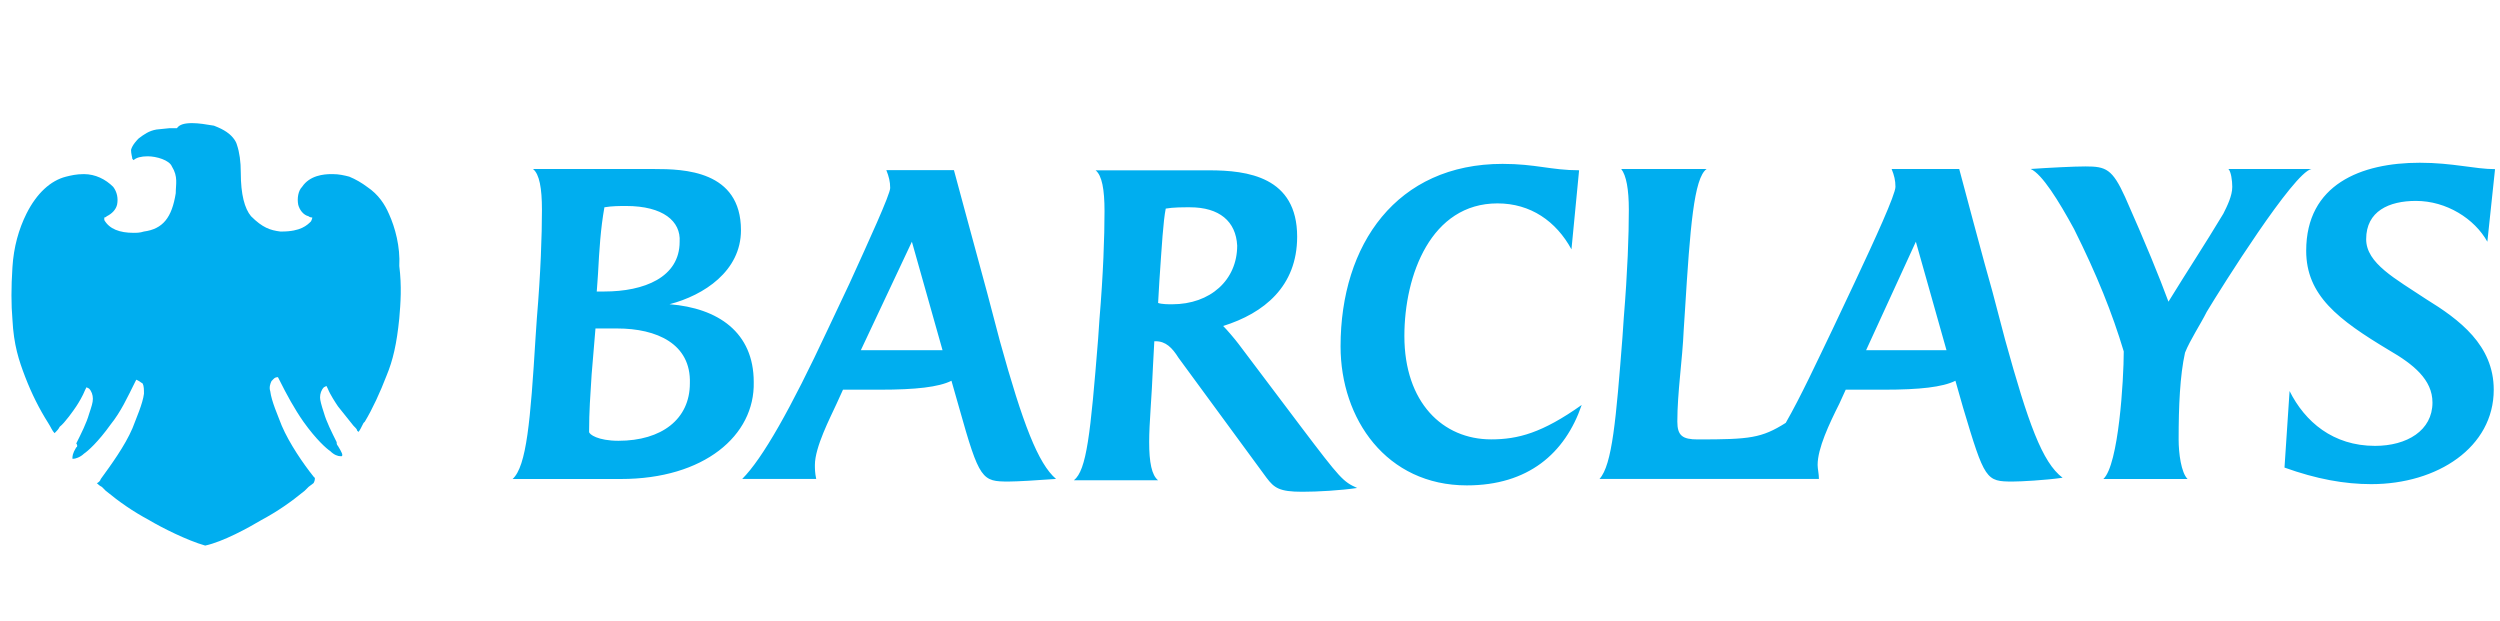 <svg xmlns="http://www.w3.org/2000/svg" xmlns:svg="http://www.w3.org/2000/svg" id="Layer_1" x="0px" y="0px" width="200px" height="49.654px" viewBox="0 0 200 49.654" xml:space="preserve"><defs id="defs24"></defs><g id="g2" transform="matrix(0.433,0,0,0.433,-21.04,-59.863)">	<path class="st0" d="M 163.33,226.75 H 143.3 c 2.59,-2.36 3.3,-10.84 4.24,-26.16 l 0.24,-3.54 c 0.71,-8.49 0.94,-15.32 0.94,-20.03 0,-4.01 -0.47,-6.6 -1.65,-7.54 h 22.39 c 5.42,0 16.03,0.24 16.03,11.31 0,7.54 -6.84,12.02 -13.2,13.67 8.96,0.71 15.56,5.18 15.56,14.38 0.23,9.9 -9.2,17.91 -24.52,17.91 m -0.71,-27.81 h -4.01 l -0.71,8.49 c -0.24,3.77 -0.47,6.84 -0.47,10.61 0,0.47 1.65,1.65 5.42,1.65 8.01,0 13.2,-4.01 13.2,-10.61 0.24,-7.31 -6.12,-10.14 -13.43,-10.14 m 1.65,-22.63 c -1.18,0 -2.59,0 -4.01,0.24 -0.71,4.01 -0.94,7.78 -1.18,12.26 0,0 -0.24,3.54 -0.24,3.3 h 1.41 c 7.31,0 13.91,-2.59 13.91,-9.19 0.25,-3.78 -3.05,-6.61 -9.89,-6.61 m 70.71,50.91 c -4.95,0 -5.42,-0.24 -9.19,-13.67 l -1.41,-4.95 c -2.36,1.18 -6.6,1.65 -13.2,1.65 h -6.84 l -1.18,2.59 c -1.18,2.59 -4.01,8.01 -4.01,11.31 0,0.71 0,1.41 0.24,2.59 h -13.67 c 3.77,-3.77 8.96,-12.96 15.79,-27.58 l 4.01,-8.49 c 3.54,-7.78 7.54,-16.5 7.54,-17.68 0,-1.18 -0.24,-2.12 -0.71,-3.3 h 12.49 c 0,0 3.3,12.26 6.13,22.63 l 2.36,8.96 c 4.24,15.32 7.07,22.63 10.37,25.46 -3.3,0.25 -7.3,0.48 -8.72,0.48 m -17.91,-44.31 -9.43,20.04 h 15.09 z m 72.12,46.2 c -4.24,0 -5.18,-0.71 -6.6,-2.59 l -16.26,-22.16 c -1.18,-1.88 -2.36,-3.06 -4.24,-3.06 h -0.23 l -0.24,4.48 c -0.23,5.89 -0.71,10.61 -0.71,14.14 0,3.77 0.47,6.13 1.65,7.07 H 247 c 2.36,-1.89 3.06,-8.49 4.48,-26.16 l 0.24,-3.54 c 0.71,-8.49 0.94,-15.32 0.94,-20.03 0,-4.01 -0.47,-6.6 -1.65,-7.54 h 20.98 c 7.07,0 16.26,1.18 16.26,12.26 0,9.19 -6.13,14.14 -13.67,16.5 0.71,0.71 2.12,2.36 2.83,3.3 l 11.55,15.32 c 7.31,9.66 7.78,10.14 10.37,11.31 -3.07,0.46 -7.31,0.7 -10.14,0.7 m -20.74,-52.56 c -1.42,0 -3.07,0 -4.48,0.24 -0.47,2.36 -0.71,6.6 -1.18,13.43 l -0.23,4.01 c 0.71,0.24 1.89,0.24 2.59,0.24 7.07,0 12.02,-4.48 12.02,-10.84 -0.23,-4.49 -3.3,-7.08 -8.72,-7.08 m 51.15,51.38 c -14.85,0 -23.33,-12.26 -23.33,-25.69 0,-18.85 10.37,-33.71 29.93,-33.71 6.13,0 8.96,1.18 14.14,1.18 l -1.41,14.61 c -2.83,-5.19 -7.54,-8.49 -13.67,-8.49 -12.26,0 -17.2,13.2 -17.2,24.51 0,12.26 7.07,19.09 16.03,19.09 4.95,0 9.43,-1.18 16.73,-6.36 -3.07,8.97 -9.91,14.86 -21.22,14.86 m 100.87,-0.71 c -4.95,0 -5.18,-0.24 -9.19,-13.67 l -1.41,-4.95 c -2.36,1.18 -6.6,1.65 -13.2,1.65 h -7.07 l -1.18,2.59 c -1.89,3.77 -4.01,8.25 -4.01,11.31 0,0.71 0.24,1.65 0.24,2.59 h -40.54 c 2.36,-2.59 3.06,-11.08 4.24,-26.16 l 0.24,-3.54 c 0.71,-8.72 0.94,-15.32 0.94,-20.03 0,-3.77 -0.47,-6.36 -1.41,-7.54 h 15.79 c -2.36,1.65 -3.06,10.84 -4.01,26.16 l -0.23,3.54 c -0.24,5.66 -1.18,11.55 -1.18,16.97 0,2.59 0.94,3.3 3.77,3.3 9.66,0 11.78,-0.24 16.26,-3.06 2.83,-4.95 5.66,-11.08 8.72,-17.44 l 4.01,-8.49 c 3.77,-8.01 7.54,-16.26 7.54,-17.68 0,-1.18 -0.23,-2.12 -0.71,-3.3 h 12.49 c 0,0 4.95,18.62 6.13,22.63 l 2.36,8.96 c 4.24,15.32 6.84,22.63 10.61,25.46 -3.3,0.47 -7.78,0.7 -9.2,0.7 m -17.91,-44.31 -9.19,20.04 h 14.85 z m 53.74,12.96 c -1.18,2.36 -3.07,5.18 -4.01,7.54 -0.94,4.24 -1.18,9.9 -1.18,16.03 0,2.59 0.47,6.13 1.65,7.31 H 437.2 c 2.83,-2.59 3.77,-18.38 3.77,-23.57 -2.12,-7.07 -4.95,-14.14 -9.19,-22.63 -2.83,-5.19 -5.89,-10.14 -8.01,-11.08 3.54,-0.24 8.01,-0.47 10.14,-0.47 3.77,0 4.95,0.47 7.31,5.66 3.77,8.49 6.36,14.85 8.01,19.33 3.77,-6.13 6.6,-10.37 10.14,-16.26 0.71,-1.41 1.65,-3.3 1.65,-4.95 0,-1.18 -0.23,-2.83 -0.71,-3.3 h 15.32 c -3.3,0.7 -16.5,21.68 -19.33,26.39 m 51.85,-12.96 c -2.36,-4.24 -7.54,-7.54 -13.2,-7.54 -4.95,0 -9.19,1.88 -9.19,7.07 0,4.48 5.42,7.31 11.08,11.08 6.13,3.77 12.49,8.49 12.49,16.74 0,10.61 -10.37,17.44 -22.63,17.44 -4.95,0 -10.13,-0.94 -16.03,-3.06 l 0.94,-14.14 c 2.83,5.66 8.01,10.13 15.79,10.13 5.89,0 10.61,-2.83 10.61,-8.01 0,-4.24 -3.54,-7.07 -8.01,-9.66 -9.43,-5.66 -15.32,-10.13 -15.32,-18.38 0,-12.26 10.13,-16.26 20.98,-16.26 6.13,0 10.14,1.18 13.91,1.18 z" id="path1" style="clip-rule:evenodd;fill:#00aeef;fill-rule:evenodd"></path>	<path class="st0" d="m 120.43,177.73 c -0.71,-1.65 -1.89,-3.54 -4.01,-4.95 -0.94,-0.71 -2.12,-1.41 -3.3,-1.89 -0.94,-0.24 -1.89,-0.47 -3.06,-0.47 h -0.24 c -1.42,0 -4.01,0.24 -5.42,2.36 -0.71,0.71 -0.94,2.12 -0.71,3.3 0.24,0.94 0.94,1.89 1.89,2.12 0,0 0.24,0.24 0.71,0.24 0,0.24 -0.24,0.71 -0.24,0.71 -0.71,0.71 -1.89,1.88 -5.42,1.88 h -0.24 c -1.89,-0.24 -3.3,-0.71 -5.42,-2.83 -1.18,-1.41 -1.89,-4.01 -1.89,-8.01 0,-2.12 -0.24,-3.77 -0.71,-5.18 -0.24,-0.94 -1.18,-1.89 -1.89,-2.36 -0.71,-0.47 -1.18,-0.71 -2.36,-1.18 -1.42,-0.24 -2.83,-0.47 -4.01,-0.47 -1.41,0 -2.36,0.24 -2.83,0.94 h -1.41 l -2.36,0.24 c -1.42,0.24 -2.36,0.94 -3.3,1.65 -0.24,0.24 -1.18,1.18 -1.41,2.12 0,0.71 0.24,1.41 0.24,1.65 l 0.24,0.24 c 0.47,-0.47 1.41,-0.71 2.59,-0.71 1.65,0 4.01,0.71 4.48,1.88 1.18,1.89 0.71,3.3 0.71,4.95 -0.71,4.48 -2.36,6.6 -5.89,7.07 -0.71,0.24 -1.41,0.24 -1.89,0.24 -2.59,0 -4.48,-0.71 -5.42,-2.36 v -0.47 c 0,0 0.24,0 0.47,-0.24 0.94,-0.47 1.65,-1.18 1.89,-2.12 0.24,-1.18 0,-2.36 -0.71,-3.3 -1.41,-1.41 -3.3,-2.36 -5.42,-2.36 -1.41,0 -2.36,0.24 -3.3,0.47 -2.83,0.71 -5.42,3.06 -7.31,6.84 -1.41,2.83 -2.36,6.13 -2.59,9.9 -0.24,3.77 -0.24,6.84 0,9.66 0.24,4.71 1.18,7.54 2.36,10.61 1.18,3.06 2.59,5.89 4.24,8.49 0.47,0.71 0.71,1.41 1.18,1.89 l 0.24,-0.24 c 0.24,-0.24 0.47,-0.47 0.71,-0.94 0.94,-0.71 2.59,-3.06 3.06,-3.77 0.47,-0.71 1.18,-1.89 1.65,-3.06 l 0.24,-0.47 0.47,0.24 c 0.47,0.47 0.71,1.18 0.71,1.89 0,0.71 -0.24,1.41 -0.71,2.83 -0.47,1.65 -1.42,3.54 -2.36,5.42 0.24,0.24 0.24,0.71 0,0.71 -0.71,1.18 -0.71,1.65 -0.71,2.12 h 0.24 c 0.24,0 1.18,-0.24 1.89,-0.94 0.71,-0.47 2.59,-2.12 4.95,-5.42 1.89,-2.36 3.07,-4.95 4.48,-7.78 l 0.24,-0.47 0.47,0.24 0.71,0.47 c 0.24,0.47 0.24,1.18 0.24,1.88 -0.24,1.89 -1.41,4.48 -2.12,6.37 -1.41,3.3 -4.01,6.84 -5.89,9.43 0,0.24 -0.47,0.71 -0.71,0.71 0.24,0.24 0.47,0.47 0.94,0.71 l 0.71,0.71 c 2.59,2.12 4.95,3.77 8.01,5.42 2.36,1.41 7.07,3.77 10.37,4.71 3.3,-0.71 8.01,-3.3 10.37,-4.71 3.06,-1.65 5.42,-3.3 8.01,-5.42 l 0.71,-0.71 0.94,-0.71 c 0.24,-0.47 0.24,-0.71 0.24,-0.94 l -0.24,-0.24 c -1.89,-2.36 -4.48,-6.13 -5.89,-9.43 -0.71,-1.88 -1.89,-4.48 -2.12,-6.36 -0.24,-0.71 0,-1.41 0.24,-1.89 l 0.47,-0.47 c 0.24,-0.24 0.71,-0.24 0.71,-0.24 l 0.24,0.47 c 1.41,2.83 2.83,5.42 4.48,7.78 2.36,3.3 4.24,4.95 4.95,5.42 0.71,0.71 1.41,0.94 1.89,0.94 h 0.24 c 0.24,-0.24 0,-0.71 -0.71,-1.89 -0.24,-0.24 -0.24,-0.47 -0.24,-0.71 -0.94,-1.89 -1.89,-3.77 -2.36,-5.42 -0.47,-1.41 -0.71,-2.36 -0.71,-2.83 0,-0.71 0.24,-1.41 0.71,-1.89 l 0.47,-0.24 0.24,0.47 c 0.47,1.18 1.42,2.59 1.89,3.3 l 2.83,3.54 c 0.47,0.47 0.71,0.71 0.71,0.94 l 0.24,0.24 c 0.24,-0.24 0.47,-0.71 0.94,-1.65 l 0.24,-0.24 c 1.42,-2.36 2.83,-5.42 4.01,-8.49 1.18,-2.83 1.89,-5.89 2.36,-10.61 0.24,-2.83 0.47,-5.89 0,-9.66 0.19,-3.55 -0.75,-7.08 -1.93,-9.67 z" id="path2-0" style="clip-rule:evenodd;fill:#00aeef;fill-rule:evenodd"></path></g></svg>